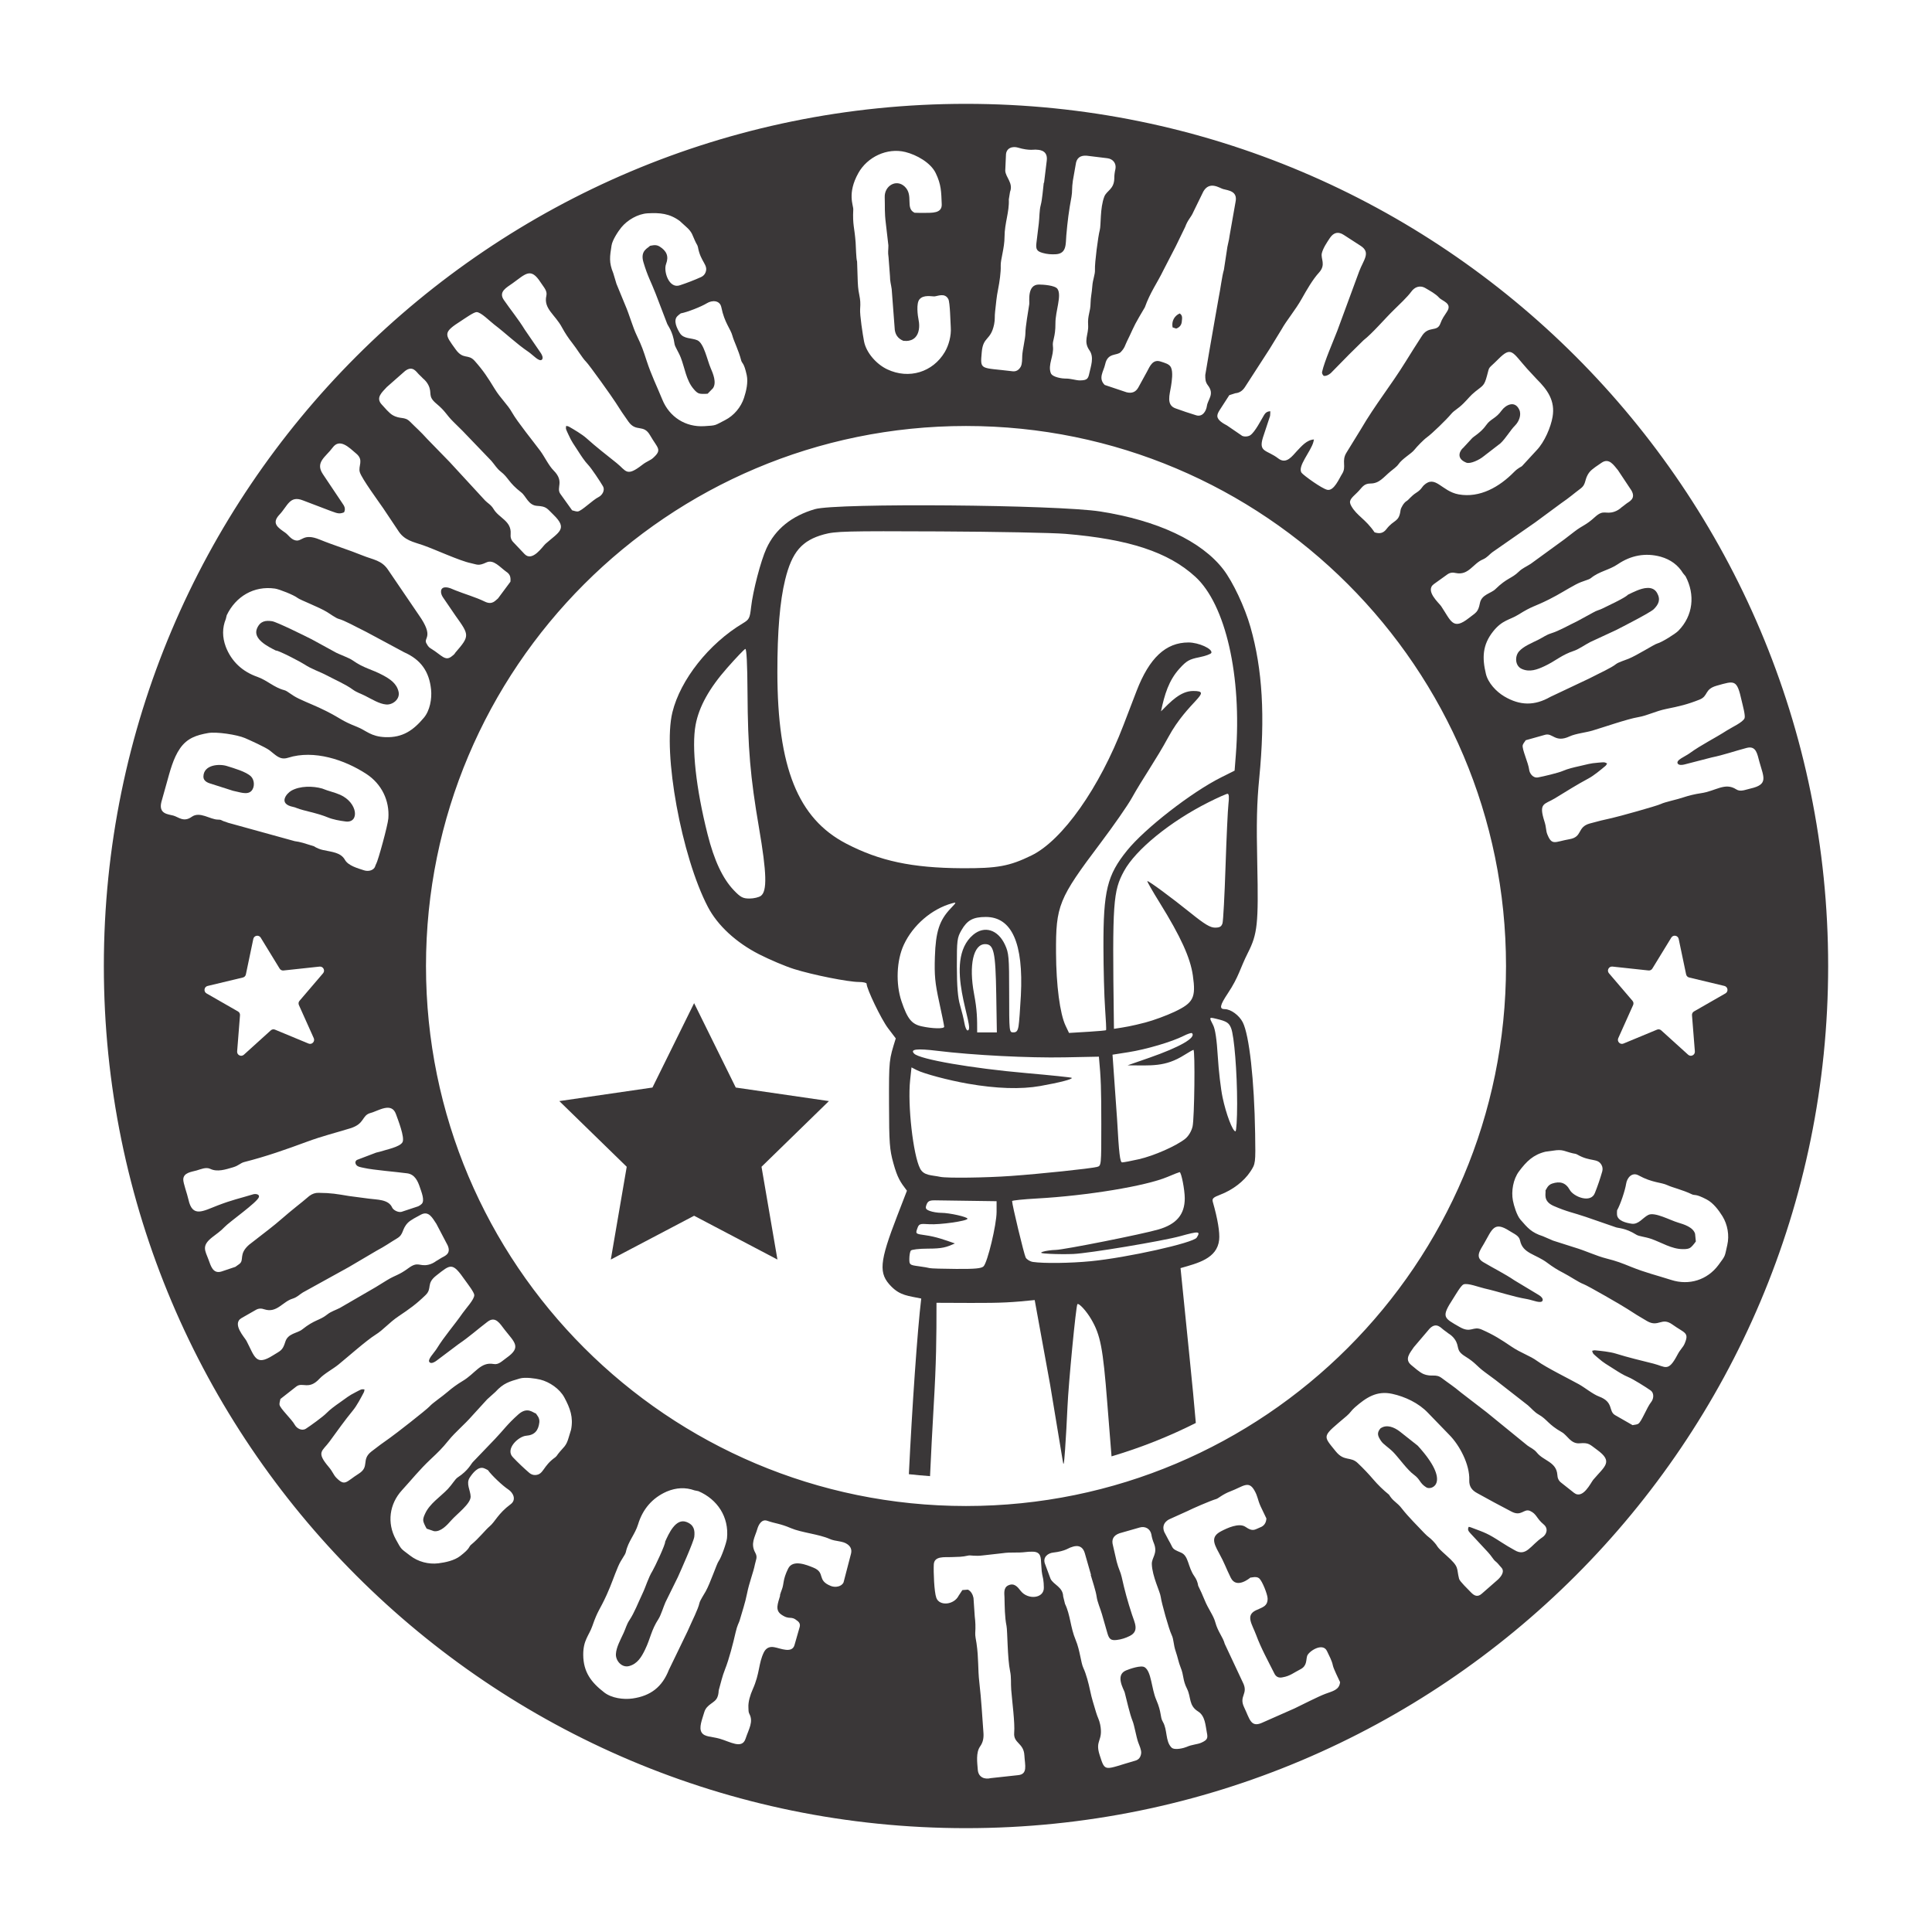 <?xml version="1.0" encoding="utf-8"?>
<!-- Generator: Adobe Illustrator 22.1.0, SVG Export Plug-In . SVG Version: 6.00 Build 0)  -->
<svg version="1.1" xmlns="http://www.w3.org/2000/svg" xmlns:xlink="http://www.w3.org/1999/xlink" x="0px" y="0px"
	 viewBox="22.366 337.079 100 100" enable-background="new 22.366 337.079 100 100" xml:space="preserve">
<g id="background">
	<g>
		<path fill-rule="evenodd" clip-rule="evenodd" fill="#3A3738" d="M83.245,354.086c0.169-0.06,0.265-0.172,0.287-0.334
			c0.024-0.225,0.051-0.34-0.104-0.449c-0.282,0.124-0.431,0.408-0.369,0.721L83.245,354.086z"/>
		<path fill-rule="evenodd" clip-rule="evenodd" fill="#3A3738" d="M94.82,411.174c-0.285-0.217-0.677-0.393-1.005-0.159
			c-0.198,0.238-0.138,0.394,0.037,0.653c0.124,0.183,0.41,0.344,0.647,0.593c0.303,0.319,0.708,0.899,1.05,1.149
			c0.342,0.249,0.289,0.438,0.646,0.657c0.277,0.17,1.306-0.238-0.447-2.159L94.82,411.174z"/>
		<path fill-rule="evenodd" clip-rule="evenodd" fill="#3A3738" d="M57.903,415.858c-0.566-0.22-0.927,0.615-1.111,1.021
			c0.037,0.1-0.539,1.323-0.654,1.511c-0.224,0.366-0.339,0.801-0.518,1.175c-0.221,0.463-0.414,0.981-0.673,1.37
			c-0.149,0.224-0.185,0.408-0.3,0.66c-0.163,0.358-0.386,0.747-0.402,1.103c-0.016,0.339,0.305,0.717,0.682,0.617
			c0.434-0.115,0.643-0.473,0.827-0.852c0.284-0.584,0.312-0.997,0.698-1.591c0.123-0.189,0.261-0.646,0.36-0.865l0.641-1.301
			c0.144-0.318,0.823-1.843,0.849-2.086C58.338,416.291,58.295,416.01,57.903,415.858z"/>
		<path fill-rule="evenodd" clip-rule="evenodd" fill="#3A3738" d="M36.646,370.753c0.101-0.033,1.299,0.594,1.482,0.717
			c0.359,0.241,0.785,0.372,1.152,0.567c0.454,0.241,0.962,0.455,1.34,0.73c0.218,0.158,0.399,0.202,0.647,0.328
			c0.35,0.177,0.73,0.417,1.085,0.448c0.338,0.03,0.729-0.274,0.645-0.655c-0.097-0.439-0.446-0.662-0.816-0.862
			c-0.572-0.309-0.983-0.355-1.56-0.765c-0.183-0.13-0.635-0.288-0.849-0.396l-1.273-0.696c-0.311-0.158-1.807-0.9-2.049-0.936
			c-0.327-0.049-0.61-0.018-0.779,0.367C35.43,370.156,36.248,370.551,36.646,370.753z"/>
		<path fill-rule="evenodd" clip-rule="evenodd" fill="#3A3738" d="M33.218,377.624l1.209,0.386
			c0.316,0.056,0.739,0.241,0.956,0.002c0.188-0.207,0.146-0.576-0.026-0.745c-0.252-0.246-0.876-0.422-1.245-0.538
			c-0.405-0.127-1.2-0.07-1.217,0.537C32.89,377.432,32.997,377.551,33.218,377.624z"/>
		<path fill-rule="evenodd" clip-rule="evenodd" fill="#3A3738" d="M37.542,378.845c0.064,0.013,0.124,0.032,0.18,0.058
			c0.402,0.158,1.018,0.241,1.606,0.482c0.282,0.116,0.623,0.175,0.928,0.214c0.728,0.091,0.636-0.975-0.286-1.383
			c-0.292-0.129-0.589-0.183-0.929-0.323c-0.487-0.137-1.146-0.14-1.592,0.11C37.199,378.144,36.742,378.686,37.542,378.845z"/>
		<path fill-rule="evenodd" clip-rule="evenodd" fill="#3A3738" d="M104.824,368.785l-0.796,0.434
			c-0.463,0.221-0.938,0.503-1.384,0.644c-0.257,0.081-0.4,0.201-0.648,0.325c-0.351,0.176-0.769,0.339-1.005,0.606
			c-0.225,0.254-0.213,0.749,0.143,0.908c0.41,0.183,0.797,0.035,1.179-0.144c0.589-0.276,0.869-0.579,1.542-0.8
			c0.214-0.07,0.609-0.34,0.823-0.447l1.316-0.61c0.312-0.157,1.798-0.918,1.971-1.091c0.245-0.245,0.371-0.491,0.168-0.845
			c-0.224-0.39-0.719-0.254-1.061-0.11c-0.144,0.061-0.293,0.13-0.445,0.207c-0.142,0.164-1.1,0.603-1.343,0.725
			C105.16,368.65,104.998,368.679,104.824,368.785z"/>
		<path fill-rule="evenodd" clip-rule="evenodd" fill="#3A3738" d="M98.26,361.025c0.211,0.086,0.692-0.156,0.879-0.313l0.889-0.686
			c0.298-0.282,0.494-0.659,0.763-0.93c0.196-0.198,0.334-0.544,0.214-0.806c-0.236-0.517-0.72-0.233-0.909,0.029
			c-0.317,0.441-0.571,0.428-0.801,0.758c-0.274,0.394-0.662,0.595-0.74,0.69l-0.462,0.5
			C98.002,360.329,97.649,360.777,98.26,361.025z"/>
		<path fill-rule="evenodd" clip-rule="evenodd" fill="#3A3738" d="M72.366,342.454c-24.646,0-44.625,19.979-44.625,44.625
			c0,24.645,19.979,44.625,44.625,44.625c24.645,0,44.625-19.979,44.625-44.625C116.991,362.433,97.012,342.454,72.366,342.454z
			 M108.325,365.895c0.514,0.148,0.899,0.433,1.156,0.856l0.129,0.155c0.502,0.95,0.399,2.038-0.374,2.824
			c-0.159,0.162-0.859,0.597-1.09,0.657c-0.158,0.041-1.04,0.61-1.495,0.793c-0.144,0.058-0.522,0.18-0.628,0.264
			c-0.27,0.215-0.876,0.481-1.235,0.671l-0.175,0.088l-1.161,0.549l-0.84,0.397c-0.819,0.467-1.57,0.459-2.388-0.026
			c-0.411-0.244-0.835-0.694-0.948-1.164c-0.198-0.822-0.184-1.497,0.375-2.199c0.474-0.597,0.864-0.591,1.306-0.867
			c0.748-0.468,0.789-0.388,1.596-0.793c0.534-0.268,0.892-0.51,1.373-0.766c0.386-0.205,0.647-0.221,0.793-0.339
			c0.432-0.349,0.937-0.408,1.384-0.712C106.776,365.826,107.531,365.678,108.325,365.895z M104.174,362.368
			c0.327-0.246,0.174-0.482,0.466-0.854c0.124-0.158,0.448-0.363,0.621-0.482c0.391-0.269,0.625,0.116,0.851,0.384l0.698,1.051
			c0.254,0.447-0.149,0.582-0.282,0.695c-0.046,0.039-0.098,0.079-0.155,0.121l-0.061,0.044c-0.119,0.11-0.246,0.189-0.38,0.235
			c-0.47,0.163-0.552-0.14-1.015,0.282c-0.482,0.439-0.615,0.409-1.06,0.751l-0.527,0.406l-1.734,1.262
			c-0.216,0.141-0.434,0.227-0.613,0.402c-0.377,0.369-0.609,0.314-1.216,0.909c-0.229,0.224-0.713,0.271-0.801,0.723
			c-0.093,0.479-0.201,0.481-0.571,0.772c-0.829,0.651-0.918,0.163-1.436-0.615c-0.105-0.158-0.855-0.799-0.374-1.144l0.7-0.502
			c0.123-0.088,0.267-0.111,0.434-0.069c0.66,0.137,0.888-0.489,1.393-0.701c0.234-0.099,0.354-0.272,0.494-0.373l2.225-1.549
			l1.343-0.991C103.628,362.813,103.772,362.67,104.174,362.368z M98.119,357.955c0.272-0.271,0.333-0.387,0.615-0.614
			c0.396-0.317,0.456-0.285,0.599-0.817c0.146-0.541,0.028-0.296,0.579-0.85c0.693-0.697,0.722-0.375,1.504,0.5l0.488,0.526
			c0.565,0.56,0.965,1.125,0.823,1.956c-0.091,0.531-0.413,1.297-0.822,1.724l-0.749,0.813c-0.045,0.055-0.196,0.086-0.42,0.314
			c-0.751,0.766-1.767,1.362-2.874,1.161c-0.885-0.161-1.198-1.039-1.804-0.466c-0.084,0.08-0.129,0.217-0.368,0.369
			c-0.308,0.196-0.385,0.365-0.53,0.45c-0.131,0.077-0.287,0.348-0.301,0.462c-0.082,0.648-0.338,0.468-0.732,0.984
			c-0.162,0.212-0.353,0.251-0.614,0.165c-0.467-0.692-0.911-0.847-1.202-1.358c-0.155-0.272-0.045-0.373,0.308-0.707
			c0.24-0.227,0.311-0.462,0.686-0.462c0.455,0,0.665-0.32,1.032-0.624c0.127-0.105,0.324-0.244,0.405-0.363
			c0.207-0.304,0.666-0.547,0.833-0.757c0.133-0.167,0.476-0.525,0.659-0.655c0.244-0.173,1.004-0.91,1.24-1.195
			C97.649,358.302,97.81,358.263,98.119,357.955z M86.803,357.116l1.271-1.966l0.623-1.018c0.27-0.486,0.716-0.996,1.058-1.609
			c0.229-0.409,0.557-0.981,0.878-1.33c0.385-0.419,0.077-0.719,0.153-1.016c0.068-0.265,0.268-0.561,0.421-0.789
			c0.194-0.282,0.431-0.333,0.71-0.152l0.875,0.566c0.543,0.351,0.151,0.72-0.076,1.327l-1.132,3.072
			c-0.235,0.61-0.651,1.545-0.785,2.118c-0.017,0.073,0.011,0.145,0.085,0.217c0.112,0.012,0.233-0.035,0.362-0.143l0.95-0.968
			l0.744-0.733c0.47-0.366,1.104-1.118,1.578-1.578c0.243-0.236,0.706-0.675,0.892-0.934c0.165-0.231,0.437-0.368,0.747-0.182
			c0.218,0.13,0.518,0.288,0.694,0.485c0.167,0.187,0.696,0.286,0.416,0.719c-0.141,0.218-0.259,0.372-0.347,0.621
			c-0.17,0.478-0.621,0.077-0.979,0.68c-0.279,0.431-0.554,0.865-0.824,1.302c-0.776,1.254-1.554,2.192-2.326,3.514l-0.721,1.171
			c-0.293,0.454,0.012,0.732-0.24,1.122c-0.143,0.221-0.416,0.895-0.764,0.819c-0.281-0.061-1.213-0.736-1.324-0.874
			c-0.253-0.316,0.479-1.112,0.606-1.605c0.008-0.031,0.017-0.073,0.028-0.126c-0.372,0.02-0.643,0.349-0.882,0.599
			c-0.225,0.235-0.538,0.711-0.96,0.386c-0.6-0.461-1.041-0.308-0.797-1.091l0.368-1.111c0.007-0.067,0.012-0.148,0.013-0.243
			c-0.162,0.002-0.257,0.084-0.32,0.189c-0.168,0.279-0.465,0.873-0.714,1.049c-0.126,0.089-0.385,0.09-0.469,0.002l-0.742-0.507
			c-0.182-0.096-0.49-0.264-0.497-0.483c-0.003-0.08,0.037-0.183,0.119-0.31l0.5-0.774l0.317-0.101
			C86.514,357.415,86.677,357.31,86.803,357.116z M80.698,354.746c0.236-0.466,0.325-0.744,0.628-1.255l0.297-0.506
			c0.284-0.792,0.633-1.243,0.966-1.93l0.635-1.229l0.486-1c0.147-0.401,0.298-0.475,0.433-0.795l0.508-1.04
			c0.323-0.563,0.844-0.175,1.022-0.127c0.278,0.075,0.765,0.105,0.644,0.67l-0.301,1.707c-0.04,0.331-0.121,0.524-0.154,0.84
			l-0.147,0.962c-0.1,0.329-0.183,1.031-0.272,1.454l-0.186,1.053l-0.294,1.686l-0.212,1.251c0,0.198-0.004,0.357,0.138,0.54
			c0.352,0.456-0.004,0.717-0.054,1.065c-0.04,0.279-0.235,0.585-0.56,0.481c-0.356-0.109-0.71-0.227-1.06-0.355
			c-0.494-0.173-0.308-0.7-0.237-1.147c0.043-0.269,0.112-0.729-0.001-0.972c-0.083-0.179-0.311-0.232-0.527-0.304
			c-0.411-0.138-0.556,0.218-0.717,0.524l-0.45,0.821c-0.131,0.232-0.333,0.313-0.607,0.243l-1.131-0.379
			c-0.352-0.354-0.057-0.695,0.026-1.075c0.132-0.612,0.612-0.423,0.808-0.629C80.595,355.071,80.594,354.954,80.698,354.746z
			 M73.182,355.3c0.073-0.82,0.46-0.572,0.64-1.436c0.054-0.258,0.018-0.398,0.051-0.663c0.059-0.481,0.061-0.688,0.16-1.183
			c0.066-0.331,0.144-0.853,0.13-1.186c-0.013-0.315,0.197-0.907,0.198-1.497c0.002-0.713,0.253-1.288,0.221-1.936l0.063-0.388
			c0.179-0.458-0.228-0.751-0.247-1.095l0.035-0.787c-0.002-0.423,0.377-0.483,0.613-0.412c0.626,0.188,0.892,0.085,0.968,0.111
			c0.028,0.009,0.606-0.037,0.533,0.56l-0.141,1.154l-0.015-0.002c-0.038,0.312-0.079,0.868-0.156,1.153
			c-0.076,0.283-0.063,0.64-0.1,0.946l-0.124,1.019c-0.04,0.326,0.028,0.427,0.318,0.511c0.226,0.066,0.457,0.084,0.692,0.069
			c0.565-0.036,0.5-0.539,0.537-0.969c0.064-0.744,0.133-1.281,0.268-2.006c0.051-0.275,0.012-0.437,0.071-0.828l0.149-0.849
			c0.039-0.32,0.225-0.47,0.557-0.449l1.08,0.132c0.294,0.036,0.471,0.268,0.419,0.553c-0.041,0.167-0.061,0.332-0.06,0.495
			c-0.013,0.565-0.396,0.624-0.518,0.941c-0.23,0.6-0.162,1.475-0.235,1.736c-0.083,0.298-0.265,1.705-0.248,2.032
			c0.014,0.282-0.111,0.477-0.14,0.896c-0.021,0.31-0.083,0.556-0.087,0.834c-0.005,0.485-0.16,0.625-0.126,1.156
			c0.031,0.492-0.267,0.824,0.069,1.302c0.253,0.36,0.068,0.822-0.008,1.186c-0.06,0.288-0.118,0.361-0.471,0.369
			c-0.222,0.005-0.477-0.103-0.78-0.095c-0.12,0.003-0.657-0.061-0.742-0.281c-0.167-0.433,0.172-0.91,0.109-1.394
			c-0.04-0.308,0.135-0.443,0.13-1.186c-0.005-0.627,0.341-1.444,0.104-1.783c-0.128-0.183-0.742-0.222-0.954-0.223
			c-0.629-0.003-0.483,0.871-0.505,1.019c-0.058,0.399-0.196,1.135-0.2,1.512c-0.003,0.268-0.148,0.84-0.163,1.152
			c-0.008,0.168,0.004,0.414-0.077,0.569c-0.103,0.18-0.245,0.259-0.425,0.237C73.089,356.088,73.095,356.271,73.182,355.3z
			 M100.317,387.079c0,15.437-12.514,27.951-27.951,27.951c-15.437,0-27.951-12.514-27.951-27.951
			c0-15.437,12.514-27.951,27.951-27.951C87.803,359.128,100.317,371.642,100.317,387.079z M66.792,346.04
			c0.467-0.84,1.492-1.325,2.431-1.094c0.58,0.143,1.313,0.55,1.575,1.092c0.289,0.598,0.286,0.967,0.312,1.612
			c0.02,0.484-0.508,0.442-0.905,0.448c-0.161,0.002-0.328,0-0.5-0.007c-0.5-0.23-0.035-0.904-0.512-1.355
			c-0.433-0.409-1.053-0.041-1.034,0.548c0.018,0.54-0.016,0.765,0.058,1.359l0.132,1.141c0.001,0.263-0.036,0.315,0.009,0.62
			l0.073,0.964c0.001,0.285,0.053,0.415,0.089,0.675l0.151,1.988c0.006,0.343,0.16,0.574,0.462,0.692
			c0.06-0.005,0.106-0.003,0.137,0.005c0.191-0.004,0.346-0.064,0.463-0.179c0.209-0.205,0.244-0.583,0.183-0.885
			c-0.054-0.265-0.131-0.874,0.038-1.086c0.209-0.261,0.645-0.148,0.783-0.158c0.167-0.013,0.537-0.2,0.715,0.142
			c0.091,0.176,0.107,1.208,0.126,1.46c0.032,0.425-0.102,0.929-0.311,1.281c-0.617,1.039-1.851,1.424-2.977,0.893
			c-0.557-0.263-1.086-0.857-1.201-1.446c-0.066-0.339-0.225-1.376-0.203-1.666c0.051-0.668-0.091-0.647-0.122-1.407l-0.035-1.058
			c-0.054-0.178-0.058-0.758-0.076-0.994c-0.061-0.802-0.161-0.894-0.122-1.702C66.544,347.709,66.203,347.1,66.792,346.04z
			 M54.02,349.784c0.044-0.284,0.342-0.734,0.505-0.933c0.312-0.382,0.857-0.703,1.361-0.731c0.643-0.036,1.133,0.009,1.659,0.393
			l0.3,0.272c0.388,0.335,0.337,0.454,0.549,0.872c0.055,0.087,0.087,0.155,0.096,0.206c0.138,0.79,0.555,0.917,0.392,1.322
			c-0.041,0.102-0.116,0.18-0.225,0.233c-0.359,0.161-0.725,0.303-1.098,0.426c-0.562,0.202-0.863-0.719-0.718-1.099
			c0.155-0.405,0.024-0.683-0.336-0.907c-0.204-0.127-0.406-0.045-0.499-0.033c-0.082,0.116-0.519,0.229-0.337,0.844
			c0.222,0.747,0.382,0.985,0.634,1.633l0.583,1.523c0.042,0.142,0.299,0.393,0.394,1.078c0.021,0.148,0.208,0.41,0.324,0.709
			c0.204,0.526,0.28,1.175,0.659,1.615c0.105,0.132,0.201,0.211,0.286,0.237c0.086,0.026,0.233,0.031,0.443,0.014l0.278-0.286
			c0.199-0.295,0.001-0.761-0.122-1.046c-0.176-0.406-0.346-1.285-0.687-1.435c-0.296-0.131-0.711-0.058-0.905-0.37
			c-0.144-0.232-0.362-0.655-0.124-0.883c0.047-0.045,0.105-0.092,0.172-0.14c0.33-0.057,1.061-0.346,1.352-0.525
			c0.271-0.166,0.672-0.16,0.747,0.212c0.16,0.803,0.479,1.115,0.574,1.478c0.068,0.263,0.324,0.761,0.451,1.267
			c0.043,0.173,0.142,0.091,0.288,0.763c0.082,0.376-0.026,0.831-0.141,1.181c-0.158,0.481-0.517,0.914-0.979,1.15
			c-0.562,0.286-0.429,0.273-1.078,0.313c-0.973,0.06-1.804-0.48-2.168-1.37c-0.286-0.699-0.573-1.274-0.815-2.017
			c-0.173-0.531-0.249-0.763-0.492-1.267c-0.248-0.515-0.377-1.065-0.632-1.65l-0.437-1.062l-0.165-0.551
			C53.874,350.651,53.932,350.351,54.02,349.784z M46.256,353.672c0.171-0.109,0.636-0.443,0.781-0.439
			c0.227,0.005,0.67,0.461,0.906,0.642c0.631,0.481,1.136,0.983,1.779,1.419c0.236,0.16,0.574,0.557,0.705,0.387
			c0.07-0.091-0.022-0.264-0.083-0.349l-0.816-1.19c-0.33-0.54-0.725-1.017-1.083-1.537c-0.295-0.427,0.145-0.643,0.444-0.858
			c0.693-0.497,0.948-0.846,1.463-0.046c0.157,0.244,0.352,0.427,0.294,0.682c-0.157,0.679,0.449,0.969,0.811,1.649
			c0.155,0.285,0.33,0.55,0.524,0.795c0.247,0.312,0.532,0.791,0.712,0.967c0.172,0.168,1.377,1.86,1.539,2.121
			c0.208,0.334,0.43,0.664,0.665,0.992c0.403,0.561,0.774,0.102,1.118,0.704c0.387,0.677,0.645,0.73,0.153,1.173
			c-0.148,0.133-0.317,0.166-0.562,0.357c-0.824,0.64-0.821,0.308-1.321-0.093c-0.55-0.441-1.041-0.817-1.563-1.286
			c-0.227-0.204-0.642-0.448-0.918-0.606c-0.02-0.01-0.065-0.021-0.135-0.033c-0.029,0.173-0.004,0.179,0.12,0.453
			c0.179,0.396,0.265,0.481,0.512,0.869c0.138,0.217,0.329,0.509,0.508,0.695c0.178,0.186,0.626,0.868,0.761,1.099
			c0.134,0.23-0.055,0.482-0.211,0.561c-0.332,0.166-0.88,0.728-1.087,0.752c-0.052,0.006-0.149-0.014-0.293-0.059l-0.607-0.847
			c-0.24-0.334,0.228-0.634-0.352-1.216c-0.252-0.253-0.472-0.719-0.688-1.012c-0.329-0.445-1.191-1.507-1.459-1.983
			c-0.245-0.435-0.591-0.721-0.91-1.243c-0.343-0.562-0.574-0.924-1.03-1.436c-0.338-0.38-0.585-0.038-0.984-0.595
			C45.379,354.368,45.273,354.297,46.256,353.672z M42.384,357.116l0.947-0.834c0.408-0.313,0.596,0.069,0.727,0.185
			c0.045,0.04,0.092,0.086,0.141,0.137l0.052,0.055c0.125,0.103,0.22,0.218,0.284,0.344c0.225,0.443-0.063,0.566,0.417,0.968
			c0.5,0.418,0.488,0.554,0.888,0.948l0.473,0.467l1.486,1.547c0.17,0.195,0.283,0.399,0.482,0.553
			c0.417,0.324,0.395,0.562,1.066,1.081c0.253,0.196,0.365,0.67,0.825,0.696c0.487,0.027,0.504,0.133,0.842,0.461
			c0.757,0.733,0.287,0.887-0.415,1.506c-0.143,0.126-0.676,0.956-1.083,0.526l-0.592-0.625c-0.104-0.11-0.146-0.25-0.127-0.42
			c0.046-0.672-0.605-0.814-0.884-1.285c-0.129-0.219-0.318-0.314-0.437-0.439l-1.837-1.995l-1.164-1.196
			c-0.369-0.409-0.529-0.532-0.884-0.889c-0.288-0.29-0.501-0.106-0.909-0.345c-0.173-0.101-0.42-0.394-0.562-0.55
			C41.798,357.66,42.145,357.381,42.384,357.116z M36.832,363.715c0.427-0.451,0.528-1.007,1.214-0.736l1.442,0.549
			c0.241,0.074,0.403,0.193,0.686,0.069c0.093-0.183,0.018-0.327-0.089-0.473l-1.007-1.504c-0.413-0.619,0.15-0.889,0.504-1.372
			c0.369-0.505,0.85-0.01,1.231,0.316c0.399,0.341,0.078,0.636,0.178,0.958c0.106,0.339,0.964,1.504,1.212,1.867l0.759,1.136
			c0.329,0.534,0.794,0.597,1.302,0.775c0.645,0.226,1.89,0.807,2.471,0.927c0.328,0.068,0.386,0.162,0.808-0.037
			c0.37-0.175,0.703,0.252,1.031,0.485c0.085,0.054,0.145,0.121,0.18,0.199c0.034,0.078,0.045,0.183,0.032,0.314l-0.644,0.867
			c-0.135,0.098-0.287,0.357-0.685,0.162c-0.467-0.229-1.026-0.385-1.521-0.583c-0.189-0.075-0.321-0.156-0.513-0.154
			c-0.29,0.002-0.273,0.306-0.133,0.511l0.652,0.955c0.713,0.999,0.754,1.039,0.001,1.904c-0.055,0.063-0.005,0.06-0.221,0.22
			c-0.309,0.229-0.497-0.067-0.969-0.369c-0.17-0.108-0.202-0.113-0.319-0.328c-0.159-0.292,0.422-0.309-0.389-1.46l-1.577-2.318
			c-0.339-0.525-0.779-0.537-1.339-0.766c-0.697-0.285-1.491-0.526-2.217-0.823c-0.875-0.358-0.902,0.139-1.27,0.038
			c-0.235-0.065-0.347-0.279-0.515-0.396C36.75,364.386,36.403,364.168,36.832,363.715z M34.054,369.118l0.048-0.196
			c0.466-0.969,1.402-1.533,2.493-1.379c0.225,0.032,0.991,0.336,1.176,0.486c0.127,0.103,1.109,0.474,1.526,0.731
			c0.132,0.081,0.456,0.313,0.586,0.348c0.333,0.089,0.908,0.419,1.273,0.594l0.175,0.089l1.132,0.607l0.818,0.44
			c0.862,0.381,1.302,0.99,1.398,1.936c0.048,0.476-0.062,1.084-0.372,1.454c-0.544,0.648-1.095,1.038-1.991,1.006
			c-0.761-0.027-0.988-0.344-1.473-0.535c-0.82-0.323-0.783-0.405-1.586-0.812c-0.533-0.27-0.94-0.414-1.432-0.649
			c-0.395-0.189-0.563-0.389-0.744-0.436c-0.537-0.14-0.885-0.511-1.395-0.69c-0.768-0.269-1.336-0.788-1.633-1.555
			C33.867,370.056,33.867,369.576,34.054,369.118z M30.72,378.585l0.265-0.945c0.174-0.619,0.34-1.308,0.701-1.827
			c0.37-0.531,0.853-0.686,1.454-0.792c0.427-0.076,1.485,0.082,1.904,0.26c0.246,0.105,1.061,0.475,1.267,0.63
			c0.334,0.252,0.537,0.525,0.965,0.389c1.342-0.426,2.931,0.105,4.055,0.84c0.783,0.513,1.205,1.371,1.136,2.296
			c-0.026,0.357-0.533,2.199-0.63,2.357c-0.019,0.031-0.036,0.071-0.049,0.12c-0.066,0.212-0.344,0.291-0.578,0.214
			c-0.326-0.106-0.82-0.238-0.992-0.545c-0.213-0.379-0.659-0.403-1.129-0.505c-0.167-0.036-0.327-0.102-0.478-0.197l-0.563-0.174
			c-0.145-0.041-0.289-0.071-0.43-0.089l-3.451-0.953c-0.075-0.031-0.151-0.058-0.229-0.08c-0.141-0.055-0.114-0.081-0.291-0.082
			c-0.401,0-0.934-0.444-1.356-0.145c-0.422,0.299-0.679,0.013-0.955-0.064C31.08,379.22,30.559,379.222,30.72,378.585z
			 M37.838,389.102l0.768,1.712c0.036,0.08,0.02,0.169-0.041,0.232c-0.061,0.063-0.15,0.081-0.231,0.047l-1.733-0.719
			c-0.077-0.032-0.159-0.018-0.221,0.038l-1.391,1.259c-0.065,0.059-0.154,0.071-0.233,0.033c-0.079-0.039-0.123-0.117-0.116-0.205
			l0.148-1.87c0.007-0.083-0.033-0.157-0.105-0.198l-1.627-0.933c-0.076-0.044-0.116-0.125-0.103-0.212s0.073-0.154,0.159-0.174
			l1.824-0.437c0.081-0.019,0.139-0.08,0.156-0.161l0.385-1.836c0.018-0.086,0.083-0.148,0.169-0.163s0.169,0.022,0.214,0.097
			l0.979,1.6c0.043,0.071,0.119,0.108,0.201,0.099l1.865-0.201c0.087-0.009,0.167,0.033,0.208,0.111
			c0.041,0.078,0.031,0.167-0.026,0.234l-1.219,1.426C37.816,388.943,37.804,389.026,37.838,389.102z M33.831,402.892
			c-0.447,0.138-0.554-0.298-0.672-0.613c-0.181-0.48-0.374-0.718,0.196-1.163c0.208-0.162,0.443-0.322,0.624-0.517
			c0.26-0.28,1.717-1.294,1.789-1.563c0.039-0.146-0.176-0.177-0.301-0.139c-0.722,0.22-1.068,0.281-1.838,0.577
			c-0.76,0.292-1.302,0.644-1.509-0.304c-0.066-0.304-0.275-0.855-0.268-1.049c0.012-0.348,0.429-0.385,0.684-0.457
			c0.222-0.063,0.489-0.19,0.712-0.085c0.371,0.176,0.792,0.033,1.175-0.079c0.305-0.089,0.376-0.22,0.586-0.274
			c1.144-0.291,2.147-0.646,3.248-1.052c0.803-0.296,1.458-0.453,2.237-0.693c0.776-0.239,0.58-0.67,1.057-0.796
			c0.395-0.104,1.081-0.583,1.309,0.06c0.098,0.277,0.472,1.214,0.339,1.455c-0.138,0.251-0.838,0.381-1.174,0.492l-0.191,0.047
			l-0.968,0.368c-0.053,0.017-0.089,0.061-0.108,0.131c0.018,0.234,0.235,0.244,0.472,0.297c0.465,0.104,1.643,0.198,2.216,0.276
			c0.393,0.054,0.549,0.408,0.658,0.737c0.076,0.229,0.261,0.674,0.089,0.846c-0.048,0.048-0.108,0.089-0.182,0.124l-0.86,0.285
			c-0.177,0.047-0.43-0.092-0.487-0.221c-0.191-0.437-0.799-0.402-1.203-0.461l-1.031-0.136c-0.631-0.105-0.917-0.16-1.566-0.165
			c-0.172-0.007-0.334,0.047-0.487,0.161c-0.223,0.191-0.45,0.377-0.682,0.56c-0.502,0.397-0.945,0.815-1.423,1.179l-1.019,0.791
			c-0.555,0.49-0.225,0.785-0.499,0.992l-0.206,0.148L33.831,402.892z M35.122,406.479c-0.089-0.169-0.768-0.883-0.254-1.177
			l0.748-0.427c0.131-0.075,0.277-0.083,0.438-0.024c0.642,0.205,0.934-0.395,1.458-0.554c0.243-0.074,0.38-0.234,0.53-0.32
			l2.373-1.311l1.438-0.847c0.485-0.261,0.643-0.388,1.074-0.648c0.351-0.211,0.222-0.462,0.551-0.802
			c0.139-0.144,0.483-0.315,0.667-0.416c0.418-0.228,0.606,0.175,0.807,0.47l0.586,1.118c0.207,0.471-0.209,0.563-0.352,0.662
			c-0.05,0.034-0.106,0.069-0.167,0.104l-0.066,0.037c-0.13,0.097-0.264,0.162-0.402,0.195c-0.484,0.114-0.535-0.196-1.039,0.176
			c-0.525,0.387-0.654,0.343-1.132,0.637l-0.566,0.349l-1.855,1.076c-0.229,0.118-0.455,0.181-0.651,0.337
			c-0.413,0.328-0.639,0.25-1.303,0.779c-0.251,0.2-0.737,0.195-0.871,0.637c-0.143,0.467-0.249,0.457-0.648,0.709
			C35.594,407.801,35.555,407.307,35.122,406.479z M41.588,412.211c-0.544,0.427-0.068,0.778-0.655,1.147
			c-0.66,0.416-0.702,0.676-1.165,0.204c-0.139-0.142-0.18-0.309-0.381-0.546c-0.675-0.795-0.343-0.807,0.036-1.324
			c0.417-0.569,0.771-1.075,1.217-1.618c0.195-0.238,0.418-0.659,0.565-0.943c0.01-0.02,0.019-0.066,0.027-0.137
			c-0.174-0.021-0.179,0.004-0.447,0.14c-0.389,0.197-0.468,0.286-0.846,0.549c-0.211,0.147-0.494,0.351-0.673,0.537
			c-0.178,0.186-0.84,0.663-1.065,0.807c-0.224,0.143-0.484-0.034-0.569-0.187c-0.18-0.324-0.765-0.848-0.798-1.054
			c-0.008-0.051,0.007-0.15,0.046-0.296l0.82-0.643c0.324-0.254,0.643,0.2,1.2-0.404c0.242-0.262,0.699-0.503,0.981-0.732
			c0.43-0.348,1.454-1.255,1.918-1.544c0.424-0.264,0.694-0.621,1.203-0.963c0.547-0.367,0.899-0.614,1.39-1.091
			c0.365-0.355,0.013-0.586,0.552-1.009c0.764-0.6,0.831-0.709,1.498,0.245c0.116,0.166,0.47,0.617,0.473,0.762
			c0.005,0.226-0.432,0.689-0.602,0.933c-0.454,0.652-0.932,1.178-1.34,1.839c-0.15,0.243-0.532,0.598-0.356,0.721
			c0.094,0.066,0.263-0.034,0.345-0.098l1.153-0.867c0.525-0.353,0.985-0.768,1.489-1.149c0.413-0.312,0.64,0.106,0.876,0.407
			c0.527,0.671,0.886,0.911,0.109,1.46c-0.237,0.168-0.412,0.371-0.668,0.323c-0.685-0.127-0.949,0.491-1.612,0.881
			c-0.278,0.167-0.536,0.353-0.772,0.558c-0.301,0.261-0.767,0.566-0.935,0.753c-0.161,0.179-1.799,1.456-2.052,1.63
			C42.226,411.727,41.905,411.963,41.588,412.211z M51.925,411.076l-0.118,0.388c-0.137,0.494-0.267,0.499-0.555,0.869
			c-0.055,0.087-0.103,0.145-0.145,0.175c-0.655,0.461-0.593,0.893-1.029,0.918c-0.11,0.006-0.213-0.029-0.307-0.104
			c-0.298-0.256-0.583-0.527-0.854-0.812c-0.423-0.423,0.282-1.088,0.688-1.118c0.433-0.032,0.628-0.269,0.677-0.69
			c0.028-0.239-0.132-0.386-0.183-0.465c-0.14-0.024-0.429-0.372-0.907,0.055c-0.581,0.519-0.728,0.766-1.207,1.27l-1.129,1.177
			c-0.111,0.099-0.226,0.436-0.807,0.816c-0.125,0.082-0.283,0.363-0.503,0.595c-0.389,0.409-0.944,0.754-1.18,1.285
			c-0.074,0.151-0.105,0.272-0.092,0.36s0.072,0.224,0.176,0.407l0.377,0.129c0.352,0.054,0.689-0.323,0.894-0.557
			c0.292-0.333,1.015-0.861,1.005-1.233c-0.008-0.324-0.251-0.668-0.051-0.976c0.149-0.23,0.439-0.607,0.746-0.489
			c0.061,0.023,0.128,0.056,0.2,0.096c0.194,0.275,0.764,0.812,1.051,0.999c0.266,0.174,0.432,0.54,0.126,0.766
			c-0.658,0.488-0.804,0.909-1.093,1.149c-0.209,0.174-0.55,0.617-0.954,0.948c-0.138,0.113-0.021,0.167-0.567,0.586
			c-0.305,0.234-0.763,0.33-1.128,0.376c-0.502,0.062-1.048-0.078-1.458-0.396c-0.499-0.387-0.43-0.272-0.742-0.841
			c-0.47-0.855-0.335-1.836,0.315-2.545c0.51-0.557,0.908-1.062,1.477-1.597c0.407-0.383,0.584-0.55,0.937-0.985
			c0.359-0.443,0.803-0.795,1.223-1.276l0.774-0.848l0.428-0.385c0.417-0.456,0.714-0.533,1.264-0.694
			c0.276-0.081,0.809-0.003,1.059,0.059c0.478,0.119,1.001,0.475,1.241,0.919C51.879,409.974,52.049,410.436,51.925,411.076z
			 M58.031,421.342l-0.081,0.179l-0.559,1.156l-0.405,0.836c-0.345,0.878-0.934,1.343-1.875,1.479
			c-0.473,0.068-1.085-0.016-1.468-0.311c-0.67-0.516-1.083-1.05-1.089-1.947c-0.005-0.762,0.302-1.002,0.472-1.494
			c0.289-0.835,0.371-0.797,0.745-1.619c0.247-0.544,0.374-0.957,0.588-1.458c0.172-0.402,0.365-0.579,0.404-0.762
			c0.117-0.543,0.473-0.906,0.63-1.422c0.236-0.779,0.731-1.368,1.485-1.698c0.493-0.207,0.972-0.227,1.438-0.06l0.198,0.04
			c0.987,0.424,1.59,1.336,1.482,2.433c-0.022,0.226-0.294,1.004-0.436,1.196c-0.097,0.131-0.427,1.128-0.666,1.556
			c-0.075,0.135-0.293,0.469-0.323,0.6C58.497,420.382,58.191,420.969,58.031,421.342z M66.029,418.98
			c-0.096,0.225-0.427,0.279-0.652,0.191c-0.763-0.299-0.257-0.686-0.913-0.953c-0.338-0.137-1.06-0.441-1.303,0.051
			c-0.289,0.584-0.207,0.778-0.324,1.078c-0.039,0.099-0.073,0.202-0.104,0.308l0.015,0.004c-0.121,0.422-0.278,0.759,0.062,0.992
			c0.453,0.31,0.478,0.021,0.846,0.337c0.102,0.082,0.135,0.185,0.099,0.311l-0.266,0.929c-0.129,0.45-0.736,0.163-1.037,0.112
			c-0.248-0.05-0.429,0.034-0.544,0.253c-0.295,0.599-0.199,1.075-0.586,1.938c-0.118,0.263-0.237,0.635-0.218,0.927
			c0.008,0.134-0.005,0.229,0.048,0.328c0.22,0.415-0.025,0.775-0.198,1.294c-0.182,0.548-0.798,0.149-1.334-0.005
			c-0.418-0.12-0.785-0.082-0.937-0.323c-0.159-0.252,0.03-0.681,0.132-1.038c0.126-0.441,0.553-0.472,0.679-0.78
			c0.085-0.207,0.055-0.304,0.079-0.386c0.114-0.397,0.169-0.683,0.322-1.07c0.21-0.531,0.412-1.321,0.545-1.902
			c0.091-0.399,0.173-0.494,0.208-0.616c0.133-0.465,0.291-0.922,0.384-1.398c0.115-0.583,0.325-1.083,0.41-1.516
			c0.046-0.23,0.147-0.362,0.02-0.591c-0.268-0.484-0.018-0.817,0.1-1.228c0.066-0.231,0.228-0.534,0.517-0.433
			c0.437,0.152,0.654,0.137,1.226,0.382c0.533,0.229,1.452,0.311,2.008,0.559c0.314,0.14,0.672,0.09,0.925,0.281
			c0.164,0.12,0.224,0.279,0.178,0.475L66.029,418.98z M75.196,419.422c-0.162-0.21-0.338-0.427-0.643-0.284
			c-0.259,0.121-0.2,0.43-0.195,0.621c0.012,0.471,0.01,1.011,0.105,1.477c0.054,0.264,0.043,1.676,0.186,2.349
			c0.068,0.321,0.031,0.602,0.057,0.95c0.046,0.599,0.198,1.723,0.154,2.23c-0.047,0.557,0.493,0.518,0.528,1.172
			c0.028,0.517,0.192,0.985-0.346,1.026l-1.397,0.152c-0.303,0.077-0.638-0.031-0.669-0.434c-0.028-0.367-0.106-0.885,0.12-1.206
			c0.16-0.226,0.193-0.456,0.172-0.725c-0.069-0.909-0.106-1.671-0.212-2.589c-0.082-0.706-0.029-1.238-0.147-2.034
			c-0.023-0.154-0.078-0.386-0.064-0.54c0.019-0.284,0.01-0.564-0.026-0.839l-0.065-0.957c-0.029-0.156-0.12-0.354-0.29-0.432
			l-0.286,0.022l-0.19,0.287c-0.24,0.484-0.995,0.555-1.157,0.118c-0.115-0.31-0.151-1.356-0.132-1.732
			c0.023-0.448,0.564-0.365,0.903-0.379c0.386-0.016,0.529-0.001,0.903-0.084c0.08-0.018,0.347,0.045,0.712-0.001l1.029-0.116
			c0.466-0.069,0.754-0.003,1.237-0.064c0.1-0.013,0.201-0.018,0.302-0.015c0.487-0.013,0.45,0.336,0.47,0.601
			c0.033,0.429,0.013,0.399,0.108,0.825c0.02,0.13,0.031,0.27,0.032,0.422C76.419,419.823,75.566,419.901,75.196,419.422z
			 M84.545,427.281c-0.202,0.091-0.48,0.091-0.755,0.216c-0.109,0.05-0.629,0.2-0.792,0.03c-0.322-0.333-0.196-0.906-0.443-1.327
			c-0.157-0.268-0.048-0.461-0.343-1.143c-0.249-0.575-0.248-1.463-0.599-1.682c-0.189-0.119-0.77,0.084-0.966,0.166
			c-0.58,0.243-0.105,0.991-0.068,1.135c0.102,0.391,0.262,1.121,0.405,1.471c0.102,0.248,0.191,0.831,0.298,1.124
			c0.058,0.158,0.165,0.38,0.151,0.554c-0.025,0.206-0.124,0.334-0.299,0.384c-1.631,0.467-1.554,0.633-1.852-0.295
			c-0.252-0.784,0.2-0.706,0.029-1.572c-0.051-0.258-0.138-0.373-0.212-0.631c-0.133-0.466-0.212-0.658-0.314-1.151
			c-0.068-0.33-0.2-0.843-0.343-1.143c-0.135-0.285-0.172-0.912-0.401-1.456c-0.276-0.658-0.269-1.284-0.551-1.869l-0.094-0.382
			c-0.014-0.491-0.503-0.603-0.654-0.913l-0.274-0.738c-0.167-0.389,0.159-0.591,0.404-0.618c0.649-0.071,0.854-0.269,0.935-0.275
			c0.029-0.002,0.543-0.27,0.709,0.308l0.32,1.118l-0.015,0.004c0.086,0.301,0.266,0.832,0.306,1.122
			c0.04,0.29,0.191,0.614,0.276,0.911l0.283,0.987c0.09,0.316,0.193,0.382,0.492,0.346c0.234-0.028,0.453-0.1,0.664-0.206
			c0.506-0.253,0.25-0.692,0.117-1.102c-0.231-0.71-0.376-1.232-0.535-1.952c-0.06-0.273-0.159-0.408-0.258-0.79l-0.193-0.84
			c-0.089-0.31,0.024-0.52,0.338-0.631l1.045-0.299c0.285-0.082,0.539,0.064,0.602,0.346c0.028,0.17,0.073,0.33,0.137,0.479
			c0.208,0.526-0.122,0.729-0.111,1.069c0.022,0.642,0.426,1.422,0.46,1.691c0.039,0.307,0.421,1.674,0.563,1.968
			c0.123,0.255,0.083,0.482,0.22,0.88c0.102,0.294,0.14,0.545,0.245,0.802c0.184,0.448,0.096,0.638,0.335,1.114
			c0.22,0.44,0.076,0.863,0.571,1.172c0.373,0.233,0.382,0.731,0.455,1.095C84.892,427.047,84.866,427.136,84.545,427.281z
			 M90.964,424.753c-0.375,0.141-1.194,0.562-1.591,0.752l-1.699,0.751c-0.576,0.249-0.625-0.215-0.908-0.799
			c-0.299-0.615,0.245-0.686-0.077-1.308l-0.93-1.983c-0.097-0.365-0.351-0.61-0.49-1.121c-0.099-0.364-0.354-0.658-0.562-1.171
			c-0.099-0.243-0.206-0.481-0.323-0.716c-0.025-0.177-0.09-0.34-0.197-0.491c-0.35-0.494-0.288-1.058-0.695-1.227
			c-0.526-0.219-0.367-0.189-0.634-0.633l-0.23-0.435c-0.196-0.494,0.306-0.677,0.307-0.677l0.888-0.401
			c0.233-0.119,1.184-0.537,1.505-0.63c0.1-0.029,0.323-0.243,0.732-0.397c0.641-0.242,0.925-0.57,1.223-0.064
			c0.195,0.332,0.167,0.479,0.332,0.844l0.3,0.627c-0.014,0.238-0.126,0.394-0.336,0.467c-0.268,0.107-0.362,0.236-0.742-0.029
			c-0.335-0.233-0.962,0.063-1.273,0.227c-0.515,0.271-0.396,0.593-0.114,1.104c0.309,0.56,0.361,0.776,0.622,1.302
			c0.302,0.609,1.009-0.01,1.021-0.014c0.045,0.002,0.077-0.002,0.095-0.01c0.163-0.03,0.282-0.011,0.356,0.055
			c0.161,0.144,0.426,0.821,0.433,1.031c0.014,0.428-0.293,0.468-0.613,0.625c-0.541,0.266-0.188,0.716,0.018,1.268
			c0.263,0.707,0.603,1.315,0.936,1.98c0.087,0.193,0.235,0.264,0.445,0.214c0.376-0.064,0.58-0.245,0.908-0.411
			c0.355-0.179,0.287-0.474,0.352-0.689c0.072-0.241,0.814-0.73,1.031-0.25c0.113,0.249,0.25,0.477,0.302,0.742
			c0.033,0.164,0.295,0.69,0.372,0.86C91.691,424.553,91.343,424.61,90.964,424.753z M102.207,416.645
			c-0.623,0.418-0.841,1.036-1.449,0.668c-0.232-0.127-0.456-0.261-0.674-0.402c-0.742-0.481-0.827-0.488-1.593-0.778
			c-0.042-0.015-0.078-0.023-0.106-0.024c-0.071,0.147-0.014,0.219,0.088,0.333l0.91,0.979c0.164,0.173,0.287,0.391,0.373,0.458
			c0.142,0.11,0.181,0.19,0.317,0.334c0.192,0.202,0.002,0.457-0.176,0.626l-0.831,0.727c-0.214,0.193-0.388,0.118-0.565-0.068
			c-0.141-0.149-0.577-0.563-0.613-0.699c-0.15-0.579,0.044-0.584-0.663-1.214c-0.625-0.556-0.339-0.378-0.691-0.749
			c-0.183-0.193-0.235-0.182-0.454-0.412c-0.322-0.339-0.84-0.859-1.133-1.236c-0.168-0.217-0.217-0.24-0.432-0.433
			c-0.094-0.084-0.179-0.188-0.254-0.311c-0.3-0.243-0.573-0.508-0.818-0.795s-0.507-0.563-0.786-0.827
			c-0.386-0.385-0.708-0.067-1.159-0.628c-0.688-0.855-0.717-0.729,0.575-1.828c0.195-0.166,0.227-0.273,0.423-0.443
			c0.58-0.505,1.125-0.875,1.93-0.699c0.667,0.146,1.369,0.476,1.85,0.982l1.098,1.134c0.55,0.551,1.071,1.554,1.041,2.345
			c-0.013,0.333,0.132,0.531,0.421,0.684c0.295,0.164,0.585,0.323,0.869,0.476c0.285,0.153,0.578,0.308,0.88,0.466
			c0.532,0.289,0.644-0.162,0.973-0.029c0.357,0.164,0.321,0.379,0.709,0.702C102.531,416.205,102.407,416.512,102.207,416.645z
			 M104.832,413.671c-0.123,0.145-0.533,1.042-0.997,0.675l-0.675-0.534c-0.118-0.094-0.18-0.226-0.186-0.398
			c-0.05-0.672-0.715-0.719-1.058-1.146c-0.159-0.198-0.359-0.265-0.495-0.373l-2.102-1.713l-1.323-1.018
			c-0.423-0.353-0.6-0.452-1.002-0.755c-0.327-0.246-0.511-0.034-0.949-0.212c-0.186-0.076-0.472-0.33-0.634-0.464
			c-0.367-0.303-0.064-0.628,0.134-0.924l0.818-0.961c0.36-0.368,0.6-0.017,0.746,0.08c0.051,0.034,0.103,0.072,0.159,0.116
			l0.059,0.047c0.139,0.084,0.249,0.184,0.331,0.3c0.286,0.407,0.018,0.569,0.551,0.898c0.553,0.342,0.562,0.479,1.014,0.812
			l0.535,0.395l1.691,1.32c0.195,0.168,0.338,0.355,0.556,0.478c0.458,0.261,0.47,0.499,1.209,0.919
			c0.279,0.158,0.456,0.611,0.916,0.571c0.487-0.042,0.517,0.06,0.899,0.336C105.883,412.74,105.437,412.96,104.832,413.671z
			 M109.556,406.639c-0.079,0.182-0.219,0.283-0.363,0.558c-0.484,0.924-0.619,0.621-1.241,0.464
			c-0.683-0.173-1.286-0.312-1.956-0.521c-0.293-0.092-0.768-0.14-1.086-0.17c-0.022-0.001-0.068,0.007-0.137,0.026
			c0.046,0.169,0.071,0.165,0.297,0.362c0.328,0.287,0.44,0.327,0.826,0.578c0.215,0.14,0.511,0.326,0.751,0.422
			c0.239,0.095,0.93,0.53,1.148,0.685c0.217,0.154,0.15,0.462,0.04,0.598c-0.233,0.289-0.499,1.028-0.677,1.135
			c-0.044,0.027-0.142,0.049-0.291,0.068l-0.904-0.518c-0.357-0.205-0.056-0.672-0.825-0.961c-0.334-0.126-0.729-0.458-1.046-0.635
			c-0.484-0.269-1.709-0.876-2.151-1.199c-0.404-0.294-0.837-0.41-1.344-0.753c-0.546-0.369-0.906-0.602-1.533-0.879
			c-0.466-0.205-0.548,0.208-1.143-0.133c-0.843-0.483-0.97-0.504-0.335-1.481c0.11-0.17,0.395-0.667,0.528-0.724
			c0.208-0.09,0.801,0.142,1.091,0.208c0.774,0.176,1.442,0.422,2.208,0.552c0.282,0.048,0.754,0.268,0.802,0.059
			c0.026-0.112-0.13-0.231-0.221-0.283l-1.236-0.744c-0.524-0.355-1.081-0.624-1.624-0.949c-0.442-0.264-0.147-0.624,0.048-0.965
			c0.424-0.739,0.512-1.163,1.312-0.649c0.244,0.157,0.498,0.242,0.55,0.498c0.139,0.682,0.811,0.696,1.422,1.164
			c0.26,0.195,0.528,0.364,0.807,0.506c0.355,0.181,0.812,0.499,1.049,0.584c0.226,0.082,2.025,1.121,2.281,1.291
			c0.328,0.217,0.667,0.426,1.016,0.626c0.599,0.344,0.746-0.228,1.309,0.176C109.563,406.092,109.819,406.033,109.556,406.639z
			 M111.769,401.525c-0.143,0.615-0.067,0.504-0.453,1.026c-0.58,0.784-1.528,1.073-2.443,0.779c-0.719-0.23-1.345-0.38-2.069-0.673
			c-0.517-0.209-0.744-0.3-1.287-0.438c-0.554-0.141-1.058-0.396-1.67-0.577l-1.094-0.349l-0.529-0.228
			c-0.589-0.188-0.783-0.425-1.16-0.858c-0.189-0.217-0.342-0.734-0.39-0.986c-0.092-0.484,0.013-1.108,0.316-1.512
			c0.386-0.516,0.735-0.863,1.368-1.018l0.402-0.055c0.506-0.082,0.565,0.034,1.021,0.14c0.102,0.013,0.175,0.033,0.219,0.059
			c0.693,0.402,1.059,0.165,1.265,0.55c0.052,0.097,0.063,0.205,0.034,0.323c-0.108,0.378-0.234,0.75-0.38,1.115
			c-0.207,0.561-1.106,0.199-1.303-0.157c-0.212-0.382-0.513-0.456-0.91-0.326c-0.228,0.075-0.295,0.281-0.346,0.361
			c0.036,0.137-0.158,0.546,0.429,0.8c0.715,0.31,1,0.34,1.659,0.565l1.542,0.533c0.136,0.059,0.491,0.023,1.079,0.392
			c0.127,0.08,0.448,0.105,0.751,0.208c0.534,0.182,1.08,0.542,1.661,0.534c0.169,0.004,0.291-0.018,0.366-0.067
			c0.075-0.049,0.174-0.159,0.296-0.33l-0.04-0.397c-0.098-0.342-0.582-0.49-0.88-0.579c-0.425-0.126-1.206-0.561-1.54-0.397
			c-0.291,0.143-0.501,0.508-0.865,0.455c-0.271-0.039-0.735-0.144-0.756-0.473c-0.004-0.065-0.003-0.139,0.004-0.222
			c0.169-0.291,0.417-1.034,0.468-1.372c0.047-0.315,0.31-0.618,0.643-0.435c0.718,0.394,1.162,0.35,1.501,0.511
			c0.244,0.116,0.791,0.241,1.26,0.469c0.161,0.078,0.16-0.051,0.77,0.27c0.34,0.179,0.619,0.554,0.814,0.867
			C111.785,400.465,111.886,401.019,111.769,401.525z M110.092,391.499c0.007,0.087-0.038,0.166-0.116,0.205
			c-0.079,0.039-0.168,0.026-0.233-0.033l-1.391-1.259c-0.061-0.056-0.144-0.07-0.221-0.038l-1.733,0.719
			c-0.081,0.034-0.169,0.015-0.23-0.047c-0.061-0.063-0.077-0.152-0.041-0.232l0.768-1.712c0.034-0.076,0.022-0.159-0.032-0.222
			l-1.219-1.426c-0.057-0.067-0.067-0.156-0.026-0.234c0.041-0.077,0.121-0.12,0.208-0.111l1.865,0.201
			c0.082,0.009,0.158-0.028,0.201-0.099l0.979-1.6c0.046-0.075,0.128-0.112,0.214-0.097c0.086,0.015,0.151,0.078,0.169,0.163
			l0.385,1.836c0.017,0.081,0.076,0.141,0.156,0.161l1.824,0.437c0.085,0.02,0.146,0.087,0.159,0.174
			c0.013,0.087-0.027,0.168-0.103,0.212l-1.627,0.933c-0.072,0.041-0.111,0.116-0.105,0.198L110.092,391.499z M112.974,377.893
			c-0.283,0.064-0.522,0.185-0.741,0.043c-0.584-0.379-1.064,0.091-1.827,0.199c-0.321,0.048-0.63,0.122-0.926,0.221
			c-0.378,0.126-0.925,0.23-1.152,0.339c-0.216,0.104-2.219,0.659-2.519,0.723c-0.385,0.082-0.771,0.177-1.159,0.286
			c-0.665,0.187-0.361,0.693-1.043,0.811c-0.769,0.132-0.907,0.357-1.154-0.256c-0.074-0.184-0.048-0.354-0.143-0.65
			c-0.32-0.993-0.009-0.876,0.539-1.21c0.602-0.366,1.124-0.7,1.742-1.03c0.27-0.144,0.639-0.45,0.883-0.656
			c0.017-0.015,0.042-0.054,0.077-0.116c-0.153-0.086-0.167-0.064-0.467-0.042c-0.435,0.033-0.542,0.085-0.992,0.184
			c-0.251,0.055-0.59,0.135-0.827,0.24c-0.235,0.104-1.029,0.292-1.293,0.339c-0.262,0.047-0.434-0.216-0.455-0.39
			c-0.043-0.368-0.384-1.076-0.335-1.279c0.012-0.05,0.064-0.136,0.156-0.256l1.003-0.282c0.396-0.111,0.518,0.431,1.263,0.085
			c0.324-0.15,0.837-0.198,1.186-0.302c0.53-0.157,1.824-0.605,2.362-0.694c0.492-0.082,0.879-0.309,1.479-0.431
			c0.646-0.131,1.064-0.224,1.701-0.478c0.473-0.188,0.235-0.537,0.896-0.722c0.936-0.263,1.039-0.338,1.291,0.799
			c0.044,0.198,0.199,0.749,0.146,0.885c-0.082,0.211-0.662,0.472-0.913,0.633c-0.669,0.43-1.31,0.731-1.941,1.188
			c-0.231,0.167-0.72,0.349-0.604,0.53c0.062,0.097,0.256,0.069,0.357,0.041l1.397-0.361c0.62-0.126,1.203-0.334,1.815-0.494
			c0.498-0.13,0.548,0.333,0.654,0.711C113.661,377.323,113.902,377.682,112.974,377.893z"/>
		<polygon fill="#3A3738" points="58.293,389.002 60.449,393.37 65.27,394.071 61.782,397.471 62.606,402.273 58.293,400.006 
			53.981,402.273 54.805,397.471 51.316,394.071 56.137,393.37 		"/>
		<path fill="#3A3738" d="M69.409,413.383c0.166-3.443,0.442-7.46,0.64-9.092c-0.671-0.139-1.081-0.154-1.538-0.612
			c-0.684-0.684-0.636-1.258,0.3-3.681l0.498-1.288c-0.34-0.446-0.489-0.656-0.702-1.425c-0.196-0.705-0.221-1.046-0.225-3.053
			c-0.006-2.335-0.001-2.275,0.349-3.406l-0.403-0.531c-0.348-0.459-1.107-2.034-1.107-2.299c0-0.05-0.178-0.09-0.396-0.09
			c-0.555,0-2.392-0.366-3.36-0.67c-0.447-0.14-1.262-0.485-1.812-0.766c-1.193-0.61-2.145-1.491-2.645-2.446
			c-1.368-2.614-2.349-7.988-1.839-10.076c0.412-1.685,1.89-3.554,3.639-4.602c0.337-0.202,0.369-0.263,0.433-0.832
			c0.096-0.85,0.502-2.407,0.794-3.045c0.457-0.999,1.304-1.686,2.511-2.037c1.117-0.325,12.527-0.231,14.776,0.122
			c2.965,0.465,5.234,1.533,6.361,2.994c0.495,0.642,1.111,1.948,1.406,2.983c0.624,2.19,0.767,4.628,0.456,7.821
			c-0.127,1.306-0.15,2.281-0.102,4.48c0.065,3.066,0.01,3.585-0.484,4.561c-0.42,0.828-0.457,1.224-1.041,2.102
			c-0.415,0.624-0.452,0.817-0.157,0.817c0.311,0,0.747,0.319,0.93,0.68c0.338,0.668,0.596,2.984,0.641,5.753
			c0.025,1.559,0.024,1.564-0.253,1.984c-0.326,0.493-0.911,0.941-1.544,1.183c-0.38,0.145-0.442,0.206-0.392,0.382
			c0.251,0.877,0.368,1.582,0.326,1.963c-0.107,0.971-1.118,1.206-1.998,1.459l0.462,4.569c0.14,1.374,0.244,2.448,0.329,3.446
			c-1.389,0.7-2.848,1.28-4.363,1.729c-0.071-0.873-0.145-1.8-0.223-2.797c-0.221-2.819-0.349-3.484-0.832-4.307
			c-0.249-0.426-0.642-0.852-0.712-0.772c-0.073,0.082-0.46,4.091-0.513,5.313c-0.03,0.69-0.086,1.685-0.124,2.209
			c-0.061,0.838-0.077,0.899-0.135,0.502l-0.641-3.866l-0.797-4.373c-1.148,0.118-1.691,0.155-3.301,0.149l-1.782-0.007
			c0,1.863-0.01,3.064-0.147,5.367c-0.072,1.217-0.131,2.412-0.187,3.605C70.135,413.456,69.771,413.423,69.409,413.383
			L69.409,413.383z M73.275,402.624c0.206-0.207,0.674-2.16,0.674-2.816v-0.555l-3.177-0.045c-0.291-0.004-0.382,0.042-0.45,0.224
			c-0.071,0.191-0.042,0.245,0.171,0.326c0.14,0.053,0.407,0.097,0.593,0.097c0.417,0,1.357,0.21,1.357,0.304
			c0,0.117-1.438,0.322-1.988,0.284c-0.487-0.034-0.526-0.019-0.613,0.232c-0.092,0.263-0.084,0.269,0.417,0.338
			c0.555,0.076,1.017,0.246,1.532,0.426c-0.45,0.201-0.642,0.269-1.406,0.269c-0.442,0-0.836,0.047-0.877,0.103
			c-0.04,0.056-0.074,0.246-0.075,0.423c-0.002,0.306,0.019,0.323,0.476,0.384c0.263,0.035,0.522,0.08,0.577,0.098
			c0.055,0.019,0.674,0.038,1.374,0.042C72.837,402.765,73.164,402.734,73.275,402.624L73.275,402.624z M78.826,402.359
			c1.872-0.182,5.307-0.947,5.481-1.221c0.213-0.335,0.117-0.344-0.846-0.077c-0.914,0.254-4.744,0.891-5.547,0.924
			c-0.331,0.014-0.873,0.01-1.205-0.008c-0.472-0.025-0.548-0.05-0.351-0.113c0.138-0.044,0.432-0.085,0.653-0.09
			c0.444-0.011,4.473-0.813,5.312-1.057c0.939-0.272,1.366-0.778,1.366-1.614c0-0.442-0.179-1.355-0.266-1.355
			c-0.023,0-0.308,0.112-0.632,0.249c-1.118,0.471-4.15,0.971-6.759,1.116c-0.704,0.039-1.28,0.099-1.28,0.133
			c0,0.193,0.619,2.764,0.703,2.921c0.055,0.103,0.225,0.207,0.377,0.23C76.391,402.479,77.76,402.463,78.826,402.359
			L78.826,402.359z M74.701,397.946c1.533-0.11,4.083-0.378,4.443-0.467c0.226-0.055,0.226-0.058,0.225-2.228
			c-0.001-1.824-0.017-2.349-0.124-3.479l-1.77,0.035c-1.863,0.037-4.734-0.11-6.59-0.337c-1.065-0.13-1.432-0.086-1.2,0.146
			c0.296,0.295,2.969,0.758,5.81,1.007c1.265,0.111,2.32,0.221,2.344,0.245c0.065,0.066-0.62,0.243-1.632,0.423
			c-1,0.177-2.266,0.137-3.739-0.12c-0.998-0.174-2.283-0.516-2.655-0.706l-0.268-0.138l-0.071,0.663
			c-0.137,1.28,0.156,3.877,0.516,4.573c0.194,0.375,0.592,0.334,1.045,0.43C71.381,398.066,73.392,398.04,74.701,397.946
			L74.701,397.946z M81.309,397.081c0.782-0.176,1.959-0.696,2.41-1.064c0.168-0.137,0.319-0.391,0.374-0.631
			c0.097-0.417,0.138-3.966,0.046-3.966c-0.028,0-0.237,0.117-0.463,0.26c-1.008,0.637-1.717,0.543-2.949,0.541l1.128-0.393
			c1.588-0.554,2.437-1.043,2.208-1.272c-0.029-0.029-0.227,0.035-0.439,0.143c-0.595,0.302-1.927,0.696-2.845,0.84l-0.829,0.13
			l0.236,3.341c0.098,1.77,0.153,2.234,0.262,2.234C80.525,397.244,80.912,397.171,81.309,397.081L81.309,397.081z M86.4,394.206
			c0-1.62-0.151-3.508-0.312-3.909c-0.113-0.282-0.231-0.357-0.768-0.485c-0.378-0.091-0.378-0.09-0.163,0.326
			c0.109,0.212,0.189,0.746,0.242,1.627c0.043,0.721,0.154,1.673,0.247,2.115c0.18,0.858,0.521,1.757,0.666,1.757
			C86.361,395.637,86.4,394.994,86.4,394.206L86.4,394.206z M73.931,388.533c-0.036-2.188-0.124-2.586-0.576-2.586
			c-0.608,0-0.851,1.089-0.573,2.569c0.163,0.866,0.162,1.274,0.162,2h1.019L73.931,388.533L73.931,388.533z M75.086,390.19
			c0.03-0.179,0.084-0.891,0.12-1.582c0.139-2.706-0.468-4.067-1.812-4.067c-0.661,0-0.966,0.166-1.265,0.688
			c-0.222,0.387-0.238,0.52-0.236,1.872c0.002,1.039,0.05,1.615,0.165,2.008c0.089,0.304,0.192,0.722,0.227,0.929
			c0.036,0.207,0.108,0.376,0.161,0.376c0.47,0-1.341-3.575,0.29-4.949c0.582-0.49,1.285-0.271,1.647,0.513
			c0.2,0.432,0.217,0.631,0.217,2.504c0,2.01,0.003,2.033,0.215,2.033C74.98,390.517,75.044,390.439,75.086,390.19L75.086,390.19z
			 M79.617,390.398c0.015-0.018-0.009-0.53-0.053-1.138c-0.044-0.607-0.082-2.031-0.084-3.163c-0.007-2.909,0.191-3.719,1.221-4.994
			c0.922-1.141,3.327-3.012,4.866-3.784l0.702-0.352l0.065-0.832c0.316-4.063-0.529-7.77-2.1-9.205
			c-1.392-1.272-3.42-1.942-6.721-2.219c-0.663-0.055-3.6-0.112-6.527-0.126c-4.849-0.023-5.38-0.009-5.975,0.154
			c-1.144,0.314-1.653,0.909-2.006,2.347c-0.272,1.107-0.404,2.683-0.402,4.796c0.005,4.928,1.066,7.565,3.564,8.863
			c1.732,0.901,3.408,1.257,5.973,1.273c1.852,0.011,2.471-0.102,3.614-0.66c1.603-0.781,3.524-3.504,4.767-6.758
			c0.253-0.663,0.556-1.453,0.674-1.757c0.66-1.712,1.513-2.51,2.685-2.51c0.528,0,1.255,0.329,1.186,0.537
			c-0.02,0.061-0.304,0.164-0.632,0.23c-0.512,0.102-0.654,0.184-1.016,0.583c-0.559,0.617-0.774,1.339-0.959,2.215
			c0.488-0.489,1.007-1.054,1.669-1.054c1.083,0-0.274,0.513-1.294,2.397c-0.63,1.164-1.314,2.116-1.894,3.156
			c-0.209,0.376-0.933,1.415-1.606,2.31c-2.182,2.896-2.321,3.238-2.308,5.693c0.008,1.676,0.202,3.154,0.494,3.769l0.178,0.375
			C77.996,390.526,79.583,390.44,79.617,390.398L79.617,390.398z M71.237,390.223c0-0.051-0.116-0.627-0.259-1.28
			c-0.216-0.988-0.253-1.382-0.222-2.343c0.041-1.297,0.233-1.887,0.813-2.497c0.312-0.328,0.314-0.336,0.07-0.268
			c-1.046,0.291-2.018,1.126-2.49,2.141c-0.378,0.81-0.428,2.021-0.121,2.931c0.305,0.904,0.524,1.178,1.033,1.292
			C70.624,390.325,71.237,390.338,71.237,390.223L71.237,390.223z M81.654,390.002c0.416-0.109,1.093-0.358,1.505-0.553
			c0.982-0.466,1.114-0.727,0.949-1.878c-0.131-0.92-0.626-2.006-1.711-3.758c-0.386-0.621-0.676-1.13-0.645-1.13
			c0.092,0,1.236,0.843,2.234,1.646c0.736,0.593,1.021,0.764,1.269,0.764c0.244,0,0.335-0.053,0.387-0.226
			c0.038-0.124,0.108-1.446,0.157-2.937c0.049-1.491,0.117-2.948,0.151-3.238c0.042-0.353,0.027-0.527-0.047-0.527
			c-0.06,0-0.506,0.199-0.991,0.443c-1.974,0.992-3.765,2.45-4.368,3.558c-0.566,1.041-0.606,1.618-0.527,7.63l0.007,0.535
			C80.608,390.243,80.934,390.19,81.654,390.002L81.654,390.002z M61.748,383.449c0.332-0.243,0.306-1.176-0.097-3.527
			c-0.452-2.636-0.577-4.11-0.594-7.003c-0.008-1.471-0.049-2.272-0.114-2.252c-0.055,0.017-0.476,0.458-0.935,0.979
			c-0.932,1.056-1.464,2.016-1.638,2.954c-0.213,1.153,0.018,3.274,0.619,5.657c0.342,1.358,0.782,2.296,1.36,2.902
			c0.348,0.364,0.47,0.428,0.81,0.428C61.379,383.587,61.644,383.525,61.748,383.449L61.748,383.449z"/>
	</g>
</g>
<g id="pattern-1">
</g>
<g id="pattern-2_1_">
</g>
</svg>
